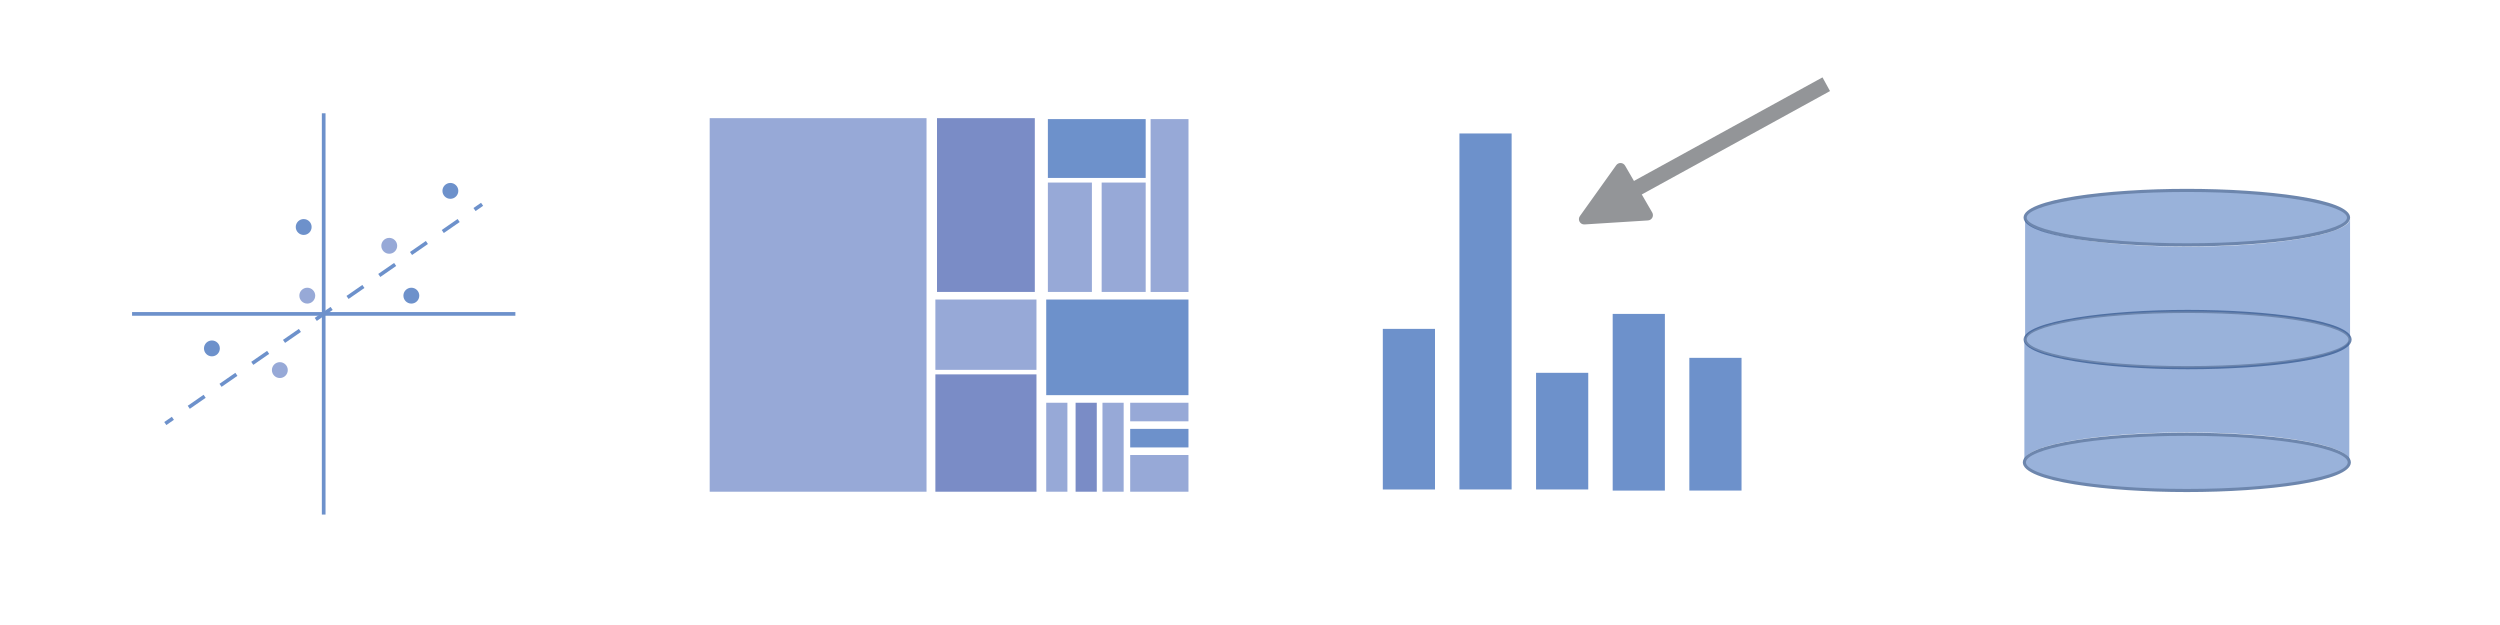<?xml version="1.0" encoding="UTF-8"?>
<svg id="Layer_1" data-name="Layer 1" xmlns="http://www.w3.org/2000/svg" width="800" height="200" viewBox="0 0 800 200">
  <g>
    <rect x="102.99" y="36.25" width="1.18" height="128.41" fill="#6d91cb"/>
    <rect x="42.26" y="99.86" width="122.66" height="1.18" fill="#6d91cb"/>
    <g>
      <line x1="52.9" y1="135.53" x2="154.27" y2="65.37" fill="#fff"/>
      <g>
        <rect x="52.63" y="134.1" width="2.95" height="1.18" transform="translate(-67.05 54.76) rotate(-34.7)" fill="#6d91cb"/>
        <path d="M60.74,130.82l-.67-.97,5.08-3.52.67.97-5.08,3.52ZM70.9,123.79l-.67-.97,5.08-3.52.67.97-5.08,3.52ZM81.06,116.76l-.67-.97,5.08-3.52.67.97-5.08,3.52ZM91.22,109.73l-.67-.97,5.08-3.51.67.97-5.08,3.51ZM101.38,102.7l-.67-.97,5.08-3.52.67.97-5.08,3.52ZM111.54,95.67l-.67-.97,5.08-3.52.67.97-5.08,3.52ZM121.7,88.63l-.67-.97,5.08-3.52.67.97-5.08,3.52ZM131.86,81.6l-.67-.97,5.08-3.52.67.97-5.08,3.52ZM142.02,74.57l-.67-.97,5.08-3.52.67.97-5.08,3.52Z" fill="#6d91cb"/>
        <rect x="151.58" y="65.62" width="2.95" height="1.18" transform="translate(-10.47 98.91) rotate(-34.7)" fill="#6d91cb"/>
      </g>
    </g>
    <circle cx="144.12" cy="61.08" r="2.54" fill="#6d91cb"/>
    <circle cx="67.81" cy="111.49" r="2.54" fill="#6d91cb"/>
    <circle cx="131.63" cy="94.61" r="2.54" fill="#6d91cb"/>
    <circle cx="97.18" cy="72.64" r="2.54" fill="#6d91cb"/>
    <circle cx="124.56" cy="78.66" r="2.54" fill="#97a9d7"/>
    <circle cx="89.55" cy="118.43" r="2.54" fill="#97a9d7"/>
    <circle cx="98.33" cy="94.61" r="2.54" fill="#97a9d7"/>
  </g>
  <g>
    <rect x="227.1" y="37.81" width="69.39" height="119.54" fill="#97a9d7"/>
    <rect x="299.84" y="37.81" width="31.3" height="55.61" fill="#7a8cc6"/>
    <rect x="299.32" y="95.85" width="32.35" height="22.5" fill="#97a9d7"/>
    <rect x="299.32" y="119.8" width="32.35" height="37.55" fill="#7a8cc6"/>
    <rect x="335.32" y="38.11" width="31.3" height="18.83" fill="#6d91cb"/>
    <rect x="335.32" y="58.42" width="14.09" height="35" fill="#97a9d7"/>
    <rect x="352.53" y="58.42" width="14.09" height="35" fill="#97a9d7"/>
    <rect x="334.79" y="95.85" width="45.52" height="30.6" fill="#6d91cb"/>
    <rect x="334.79" y="128.88" width="6.78" height="28.47" fill="#97a9d7"/>
    <rect x="344.19" y="128.88" width="6.78" height="28.47" fill="#7a8cc6"/>
    <rect x="352.79" y="128.88" width="6.78" height="28.47" fill="#97a9d7"/>
    <rect x="361.66" y="128.88" width="18.65" height="5.94" fill="#97a9d7"/>
    <rect x="361.66" y="137.24" width="18.65" height="5.94" fill="#6d91cb"/>
    <rect x="361.66" y="145.6" width="18.65" height="11.75" fill="#97a9d7"/>
    <rect x="368.19" y="38.11" width="12.13" height="55.32" fill="#97a9d7"/>
  </g>
  <g>
    <rect x="442.5" y="105.24" width="16.7" height="51.4" fill="#6d91cb"/>
    <rect x="467.02" y="42.71" width="16.7" height="113.92" fill="#6d91cb"/>
    <rect x="491.54" y="119.3" width="16.7" height="37.33" fill="#6d91cb"/>
    <rect x="516.06" y="100.45" width="16.7" height="56.54" fill="#6d91cb"/>
    <rect x="540.59" y="114.51" width="16.7" height="42.47" fill="#6d91cb"/>
    <rect x="513.48" y="42.67" width="75.6" height="5" transform="translate(46.34 270.97) rotate(-28.78)" fill="#939598"/>
    <path d="M507.04,71.82l20.31-1.28c1.26-.08,1.99-1.45,1.36-2.54l-8.68-14.99c-.62-1.07-2.13-1.14-2.84-.14l-11.62,16.27c-.83,1.16.06,2.77,1.48,2.68Z" fill="#939598"/>
  </g>
  <g>
    <path d="M700.03,78.93c-28.71,0-51.99-4.03-51.99-9v38.72c0-4.97,23.28-9,51.99-9s51.99,4.03,51.99,9v-38.72c0,4.97-23.28,9-51.99,9Z" fill="#6d91cb" opacity=".7"/>
    <path d="M699.79,117.65c-28.71,0-51.99-4.03-51.99-9v38.72c0-4.97,23.28-9,51.99-9s51.99,4.03,51.99,9v-38.72c0,4.97-23.28,9-51.99,9Z" fill="#6d91cb" opacity=".7"/>
    <g opacity=".7">
      <ellipse cx="699.79" cy="69.64" rx="51.75" ry="8.71" fill="#6d91cb"/>
      <path d="M699.79,78.85c-25.33,0-52.25-3.23-52.25-9.21s26.92-9.21,52.25-9.21,52.25,3.23,52.25,9.21-26.92,9.21-52.25,9.21ZM699.79,61.43c-30.2,0-51.25,4.33-51.25,8.21s21.05,8.21,51.25,8.21,51.25-4.33,51.25-8.21-21.05-8.21-51.25-8.21Z" fill="#2f538a"/>
    </g>
    <g opacity=".7">
      <ellipse cx="700.03" cy="108.65" rx="51.99" ry="9" fill="#6d91cb"/>
      <path d="M700.03,118.16c-25.8,0-52.49-3.55-52.49-9.5s27.04-9.5,52.49-9.5,52.49,3.33,52.49,9.5-26.69,9.5-52.49,9.5ZM700.03,100.15c-30.8,0-51.49,4.4-51.49,8.5s20.69,8.5,51.49,8.5,51.49-4.4,51.49-8.5-20.69-8.5-51.49-8.5Z" fill="#2f538a"/>
    </g>
    <g opacity=".7">
      <ellipse cx="699.79" cy="147.96" rx="51.99" ry="9" fill="#6d91cb"/>
      <path d="M699.79,157.46c-25.45,0-52.49-3.33-52.49-9.5s27.05-9.5,52.49-9.5,52.49,3.33,52.49,9.5-27.04,9.5-52.49,9.5ZM699.79,139.46c-30.8,0-51.49,4.4-51.49,8.5s20.69,8.5,51.49,8.5,51.49-4.4,51.49-8.5-20.69-8.5-51.49-8.5Z" fill="#2f538a"/>
    </g>
  </g>
</svg>